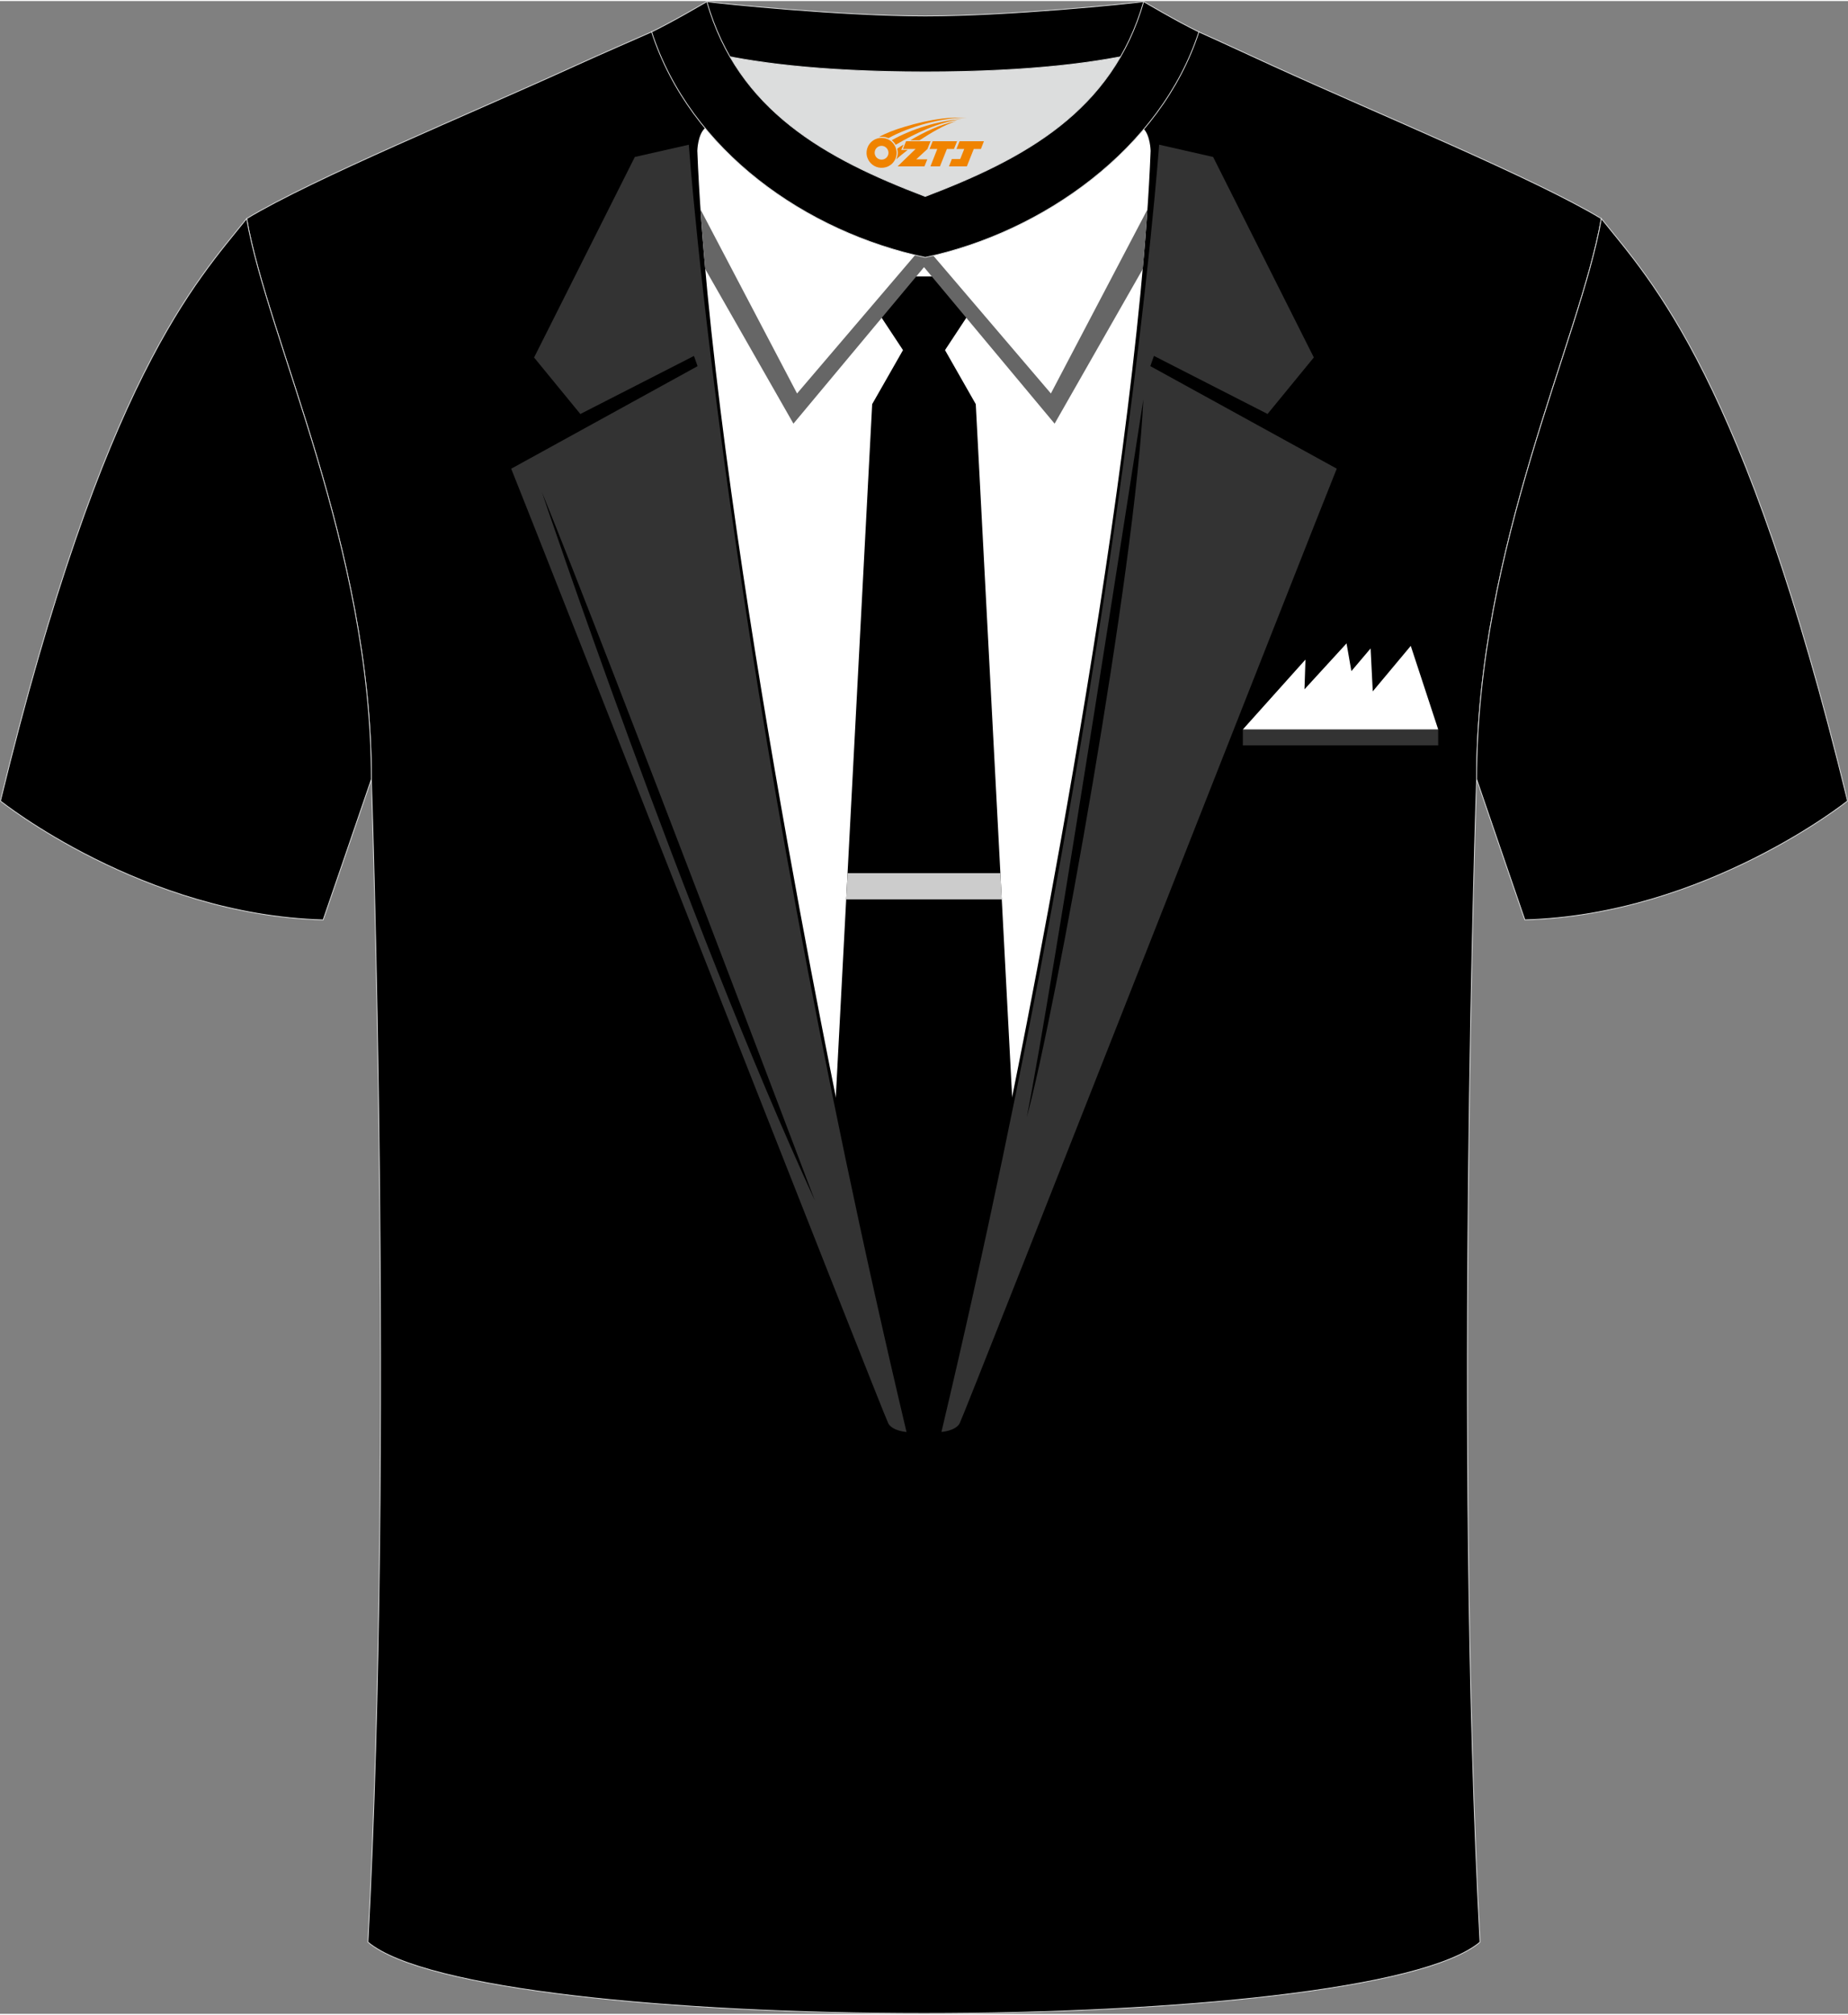 <?xml version="1.0" encoding="utf-8"?>
<!-- Generator: Adobe Illustrator 24.0.1, SVG Export Plug-In . SVG Version: 6.00 Build 0)  -->
<svg xmlns="http://www.w3.org/2000/svg" xmlns:xlink="http://www.w3.org/1999/xlink" version="1.1" id="图层_1" x="0px" y="0px" width="378px" height="412px" viewBox="0 0 377.85 411.41" enable-background="new 0 0 377.85 411.41" xml:space="preserve">
<rect x="0" y="0" width="377.85" height="411.41" fill="#808080" stroke="none"/>
<g>
	<path fill-rule="evenodd" clip-rule="evenodd" stroke="#DCDDDD" stroke-width="0.162" stroke-miterlimit="22.926" d="   M75.23,396.75c5.36-101,0.7-237.68,0.7-237.68c0-47.62-21.24-89.93-25.5-114.6c13.63-8.23,45.28-21.25,67.14-31.23   c5.55-2.52,11.68-5.18,15.66-6.93c17.52-0.32,25.34,1.25,55.54,1.25h0.31c30.2,0,38.53-1.57,56.04-1.25   c3.98,1.76,9.6,4.41,15.15,6.93c21.87,9.98,53.51,23,67.14,31.23c-4.27,24.67-25.5,66.98-25.5,114.6c0,0-4.66,136.67,0.7,237.68   C279.55,416.19,98.3,416.19,75.23,396.75z"/>
	<g>
		<path fill-rule="evenodd" clip-rule="evenodd" fill="#FFFFFF" d="M144.07,26.05c0,0,1.44-1.44,2.23-0.23    c0.79,1.2,18.78,23.68,42.62,23.79c23.84-0.11,41.84-22.58,42.62-23.79c0.79-1.21,2.23,0.23,2.23,0.23    c1.43,1.38,1.49,4.57,1.49,4.57c-2.78,71.3-29.51,199.22-29.51,199.22H189.1h-0.35h-16.66c0,0-26.72-127.92-29.51-199.22    C142.58,30.62,142.64,27.43,144.07,26.05z"/>
		<polygon fill-rule="evenodd" clip-rule="evenodd" points="184.63,71.35 179.23,63.17 185.55,56.28 188.75,56.28 189.1,56.28     192.29,56.28 198.61,63.17 193.22,71.35 199.51,82.39 207.01,225.21 191.39,294.21 191.9,294.21 189.1,294.21 188.75,294.21     185.94,294.21 186.45,294.21 170.83,225.21 178.33,82.39   "/>
		<g>
			<path fill-rule="evenodd" clip-rule="evenodd" fill="#333333" d="M129.8,31.87l11.04-2.5c0,0,7.6,107.3,44.51,263.11     c0,0-2.83-0.19-3.71-1.72s-73.22-185.62-77.12-195.17l38.11-20.96l-0.74-2.09l-23.23,11.87l-9.46-11.55L129.8,31.87z"/>
			<path fill-rule="evenodd" clip-rule="evenodd" d="M110.78,100.31c0,0,29.12,86.81,55.83,144.86     C166.61,245.17,125.06,135.37,110.78,100.31z"/>
		</g>
		<path fill-rule="evenodd" clip-rule="evenodd" fill="#333333" d="M248.04,31.87L237,29.36c0,0-7.6,107.3-44.51,263.11    c0,0,2.83-0.19,3.71-1.72s73.22-185.62,77.12-195.17L235.2,74.62l0.74-2.09l23.23,11.87l9.46-11.55L248.04,31.87z"/>
		<polygon fill-rule="evenodd" clip-rule="evenodd" fill="#CCCCCC" points="173.3,178.25 204.55,178.25 204.83,183.62     173.01,183.62   "/>
		<path fill-rule="evenodd" clip-rule="evenodd" d="M233.77,81.42c0,0-18.67,120.91-23.84,146.74    C215.69,207.26,232.24,115.55,233.77,81.42z"/>
		<path fill-rule="evenodd" clip-rule="evenodd" fill="#666666" d="M143.23,42.6l19.74,37.61l25.77-30.19v-0.41l0.18,0.21l0.18-0.21    v0.41l25.77,30.19l19.74-37.61c-0.27,3.95-0.59,8.02-0.96,12.19l-18.02,31.59l-26.7-31.99l-26.7,31.99L144.2,54.79    C143.82,50.62,143.5,46.55,143.23,42.6z"/>
	</g>
	<path fill-rule="evenodd" clip-rule="evenodd" stroke="#DCDDDD" stroke-width="0.162" stroke-miterlimit="22.926" d="   M327.42,44.47c10.2,12.75,29.25,32.3,50.34,119.02c0,0-29.08,23.29-65.98,24.31c0,0-7.14-20.74-9.86-28.74   C301.92,111.46,323.15,69.14,327.42,44.47z"/>
	<path fill-rule="evenodd" clip-rule="evenodd" fill="#DCDDDD" d="M149.26,11.39c8.45,14.62,23.39,22.27,39.92,28.55   c16.55-6.29,31.48-13.92,39.92-28.56c-8.65,1.66-21.45,3.09-39.92,3.09C170.71,14.48,157.91,13.05,149.26,11.39z"/>
	<path fill-rule="evenodd" clip-rule="evenodd" stroke="#DCDDDD" stroke-width="0.162" stroke-miterlimit="22.926" d="   M189.18,3.05c-17.28,0-41.78-2.53-44.66-2.93c0,0-5.53,4.46-11.29,6.19c0,0,11.78,8.17,55.95,8.17s55.95-8.17,55.95-8.17   c-5.76-1.72-11.29-6.19-11.29-6.19C230.95,0.52,206.46,3.05,189.18,3.05z"/>
	<path fill-rule="evenodd" clip-rule="evenodd" stroke="#DCDDDD" stroke-width="0.162" stroke-miterlimit="22.926" d="   M189.18,52.4c23.96-5.08,48.15-22.11,55.95-46.09c-4.43-2.13-11.29-6.19-11.29-6.19c-6.4,22.33-24.3,32.08-44.66,39.82   c-20.33-7.73-38.27-17.52-44.66-39.82c0,0-6.86,4.05-11.29,6.19C141.14,30.66,164.83,47.24,189.18,52.4z"/>
	
	<path fill-rule="evenodd" clip-rule="evenodd" stroke="#DCDDDD" stroke-width="0.162" stroke-miterlimit="22.926" d="   M50.43,44.47C40.23,57.23,21.18,76.78,0.09,163.5c0,0,29.08,23.29,65.98,24.31c0,0,7.14-20.74,9.86-28.74   C75.93,111.46,54.7,69.14,50.43,44.47z"/>
	<g>
		<polygon fill-rule="evenodd" clip-rule="evenodd" fill="#333333" points="254.12,148.88 294.06,148.88 294.06,148.88     294.06,152.13 254.12,152.13   "/>
		<polygon fill-rule="evenodd" clip-rule="evenodd" fill="#FFFFFF" points="266.92,134.6 254.12,148.88 294.06,148.88 288.45,131.8     280.68,141.1 280.24,132.32 276.31,136.96 275.32,131.29 266.72,140.68   "/>
	</g>
</g>
<g id="图层_x0020_1">
	<path fill="#F08300" d="M177.36,32.05c0.416,1.136,1.472,1.984,2.752,2.032c0.144,0,0.304,0,0.448-0.016h0.016   c0.016,0,0.064,0,0.128-0.016c0.032,0,0.048-0.016,0.08-0.016c0.064-0.016,0.144-0.032,0.224-0.048c0.016,0,0.016,0,0.032,0   c0.192-0.048,0.4-0.112,0.576-0.208c0.192-0.096,0.4-0.224,0.608-0.384c0.672-0.56,1.104-1.408,1.104-2.352   c0-0.224-0.032-0.448-0.08-0.672l0,0C183.2,30.17,183.15,30,183.07,29.82C182.6,28.73,181.52,27.97,180.25,27.97C178.56,27.97,177.18,29.34,177.18,31.04C177.18,31.39,177.24,31.73,177.36,32.05L177.36,32.05L177.36,32.05z M181.66,31.07L181.66,31.07C181.63,31.85,180.97,32.45,180.19,32.41C179.4,32.38,178.81,31.73,178.84,30.94c0.032-0.784,0.688-1.376,1.472-1.344   C181.08,29.63,181.69,30.3,181.66,31.07L181.66,31.07z"/>
	<polygon fill="#F08300" points="195.69,28.65 ,195.05,30.24 ,193.61,30.24 ,192.19,33.79 ,190.24,33.79 ,191.64,30.24 ,190.06,30.24    ,190.7,28.65"/>
	<path fill="#F08300" d="M197.66,23.92c-1.008-0.096-3.024-0.144-5.056,0.112c-2.416,0.304-5.152,0.912-7.616,1.664   C182.94,26.3,181.07,27.02,179.72,27.79C179.92,27.76,180.11,27.74,180.3,27.74c0.48,0,0.944,0.112,1.36,0.288   C185.76,25.71,192.96,23.66,197.66,23.92L197.66,23.92L197.66,23.92z"/>
	<path fill="#F08300" d="M183.13,29.39c4-2.368,8.88-4.672,13.488-5.248c-4.608,0.288-10.224,2-14.288,4.304   C182.65,28.7,182.92,29.02,183.13,29.39C183.13,29.39,183.13,29.39,183.13,29.39z"/>
	<polygon fill="#F08300" points="201.18,28.65 ,200.56,30.24 ,199.1,30.24 ,197.69,33.79 ,197.23,33.79 ,195.72,33.79 ,194.03,33.79    ,194.62,32.29 ,196.33,32.29 ,197.15,30.24 ,195.56,30.24 ,196.2,28.65"/>
	<polygon fill="#F08300" points="190.27,28.65 ,189.63,30.24 ,187.34,32.35 ,189.6,32.35 ,189.02,33.79 ,183.53,33.79 ,187.2,30.24    ,184.62,30.24 ,185.26,28.65"/>
	<path fill="#F08300" d="M195.55,24.51c-3.376,0.752-6.464,2.192-9.424,3.952h1.888C190.44,26.89,192.78,25.46,195.55,24.51z    M184.75,29.33C184.12,29.71,184.06,29.76,183.45,30.17c0.064,0.256,0.112,0.544,0.112,0.816c0,0.496-0.112,0.976-0.32,1.392   c0.176-0.16,0.32-0.304,0.432-0.4c0.272-0.24,0.768-0.64,1.6-1.296l0.32-0.256H184.27l0,0L184.75,29.33L184.75,29.33L184.75,29.33z"/>
</g>
</svg>